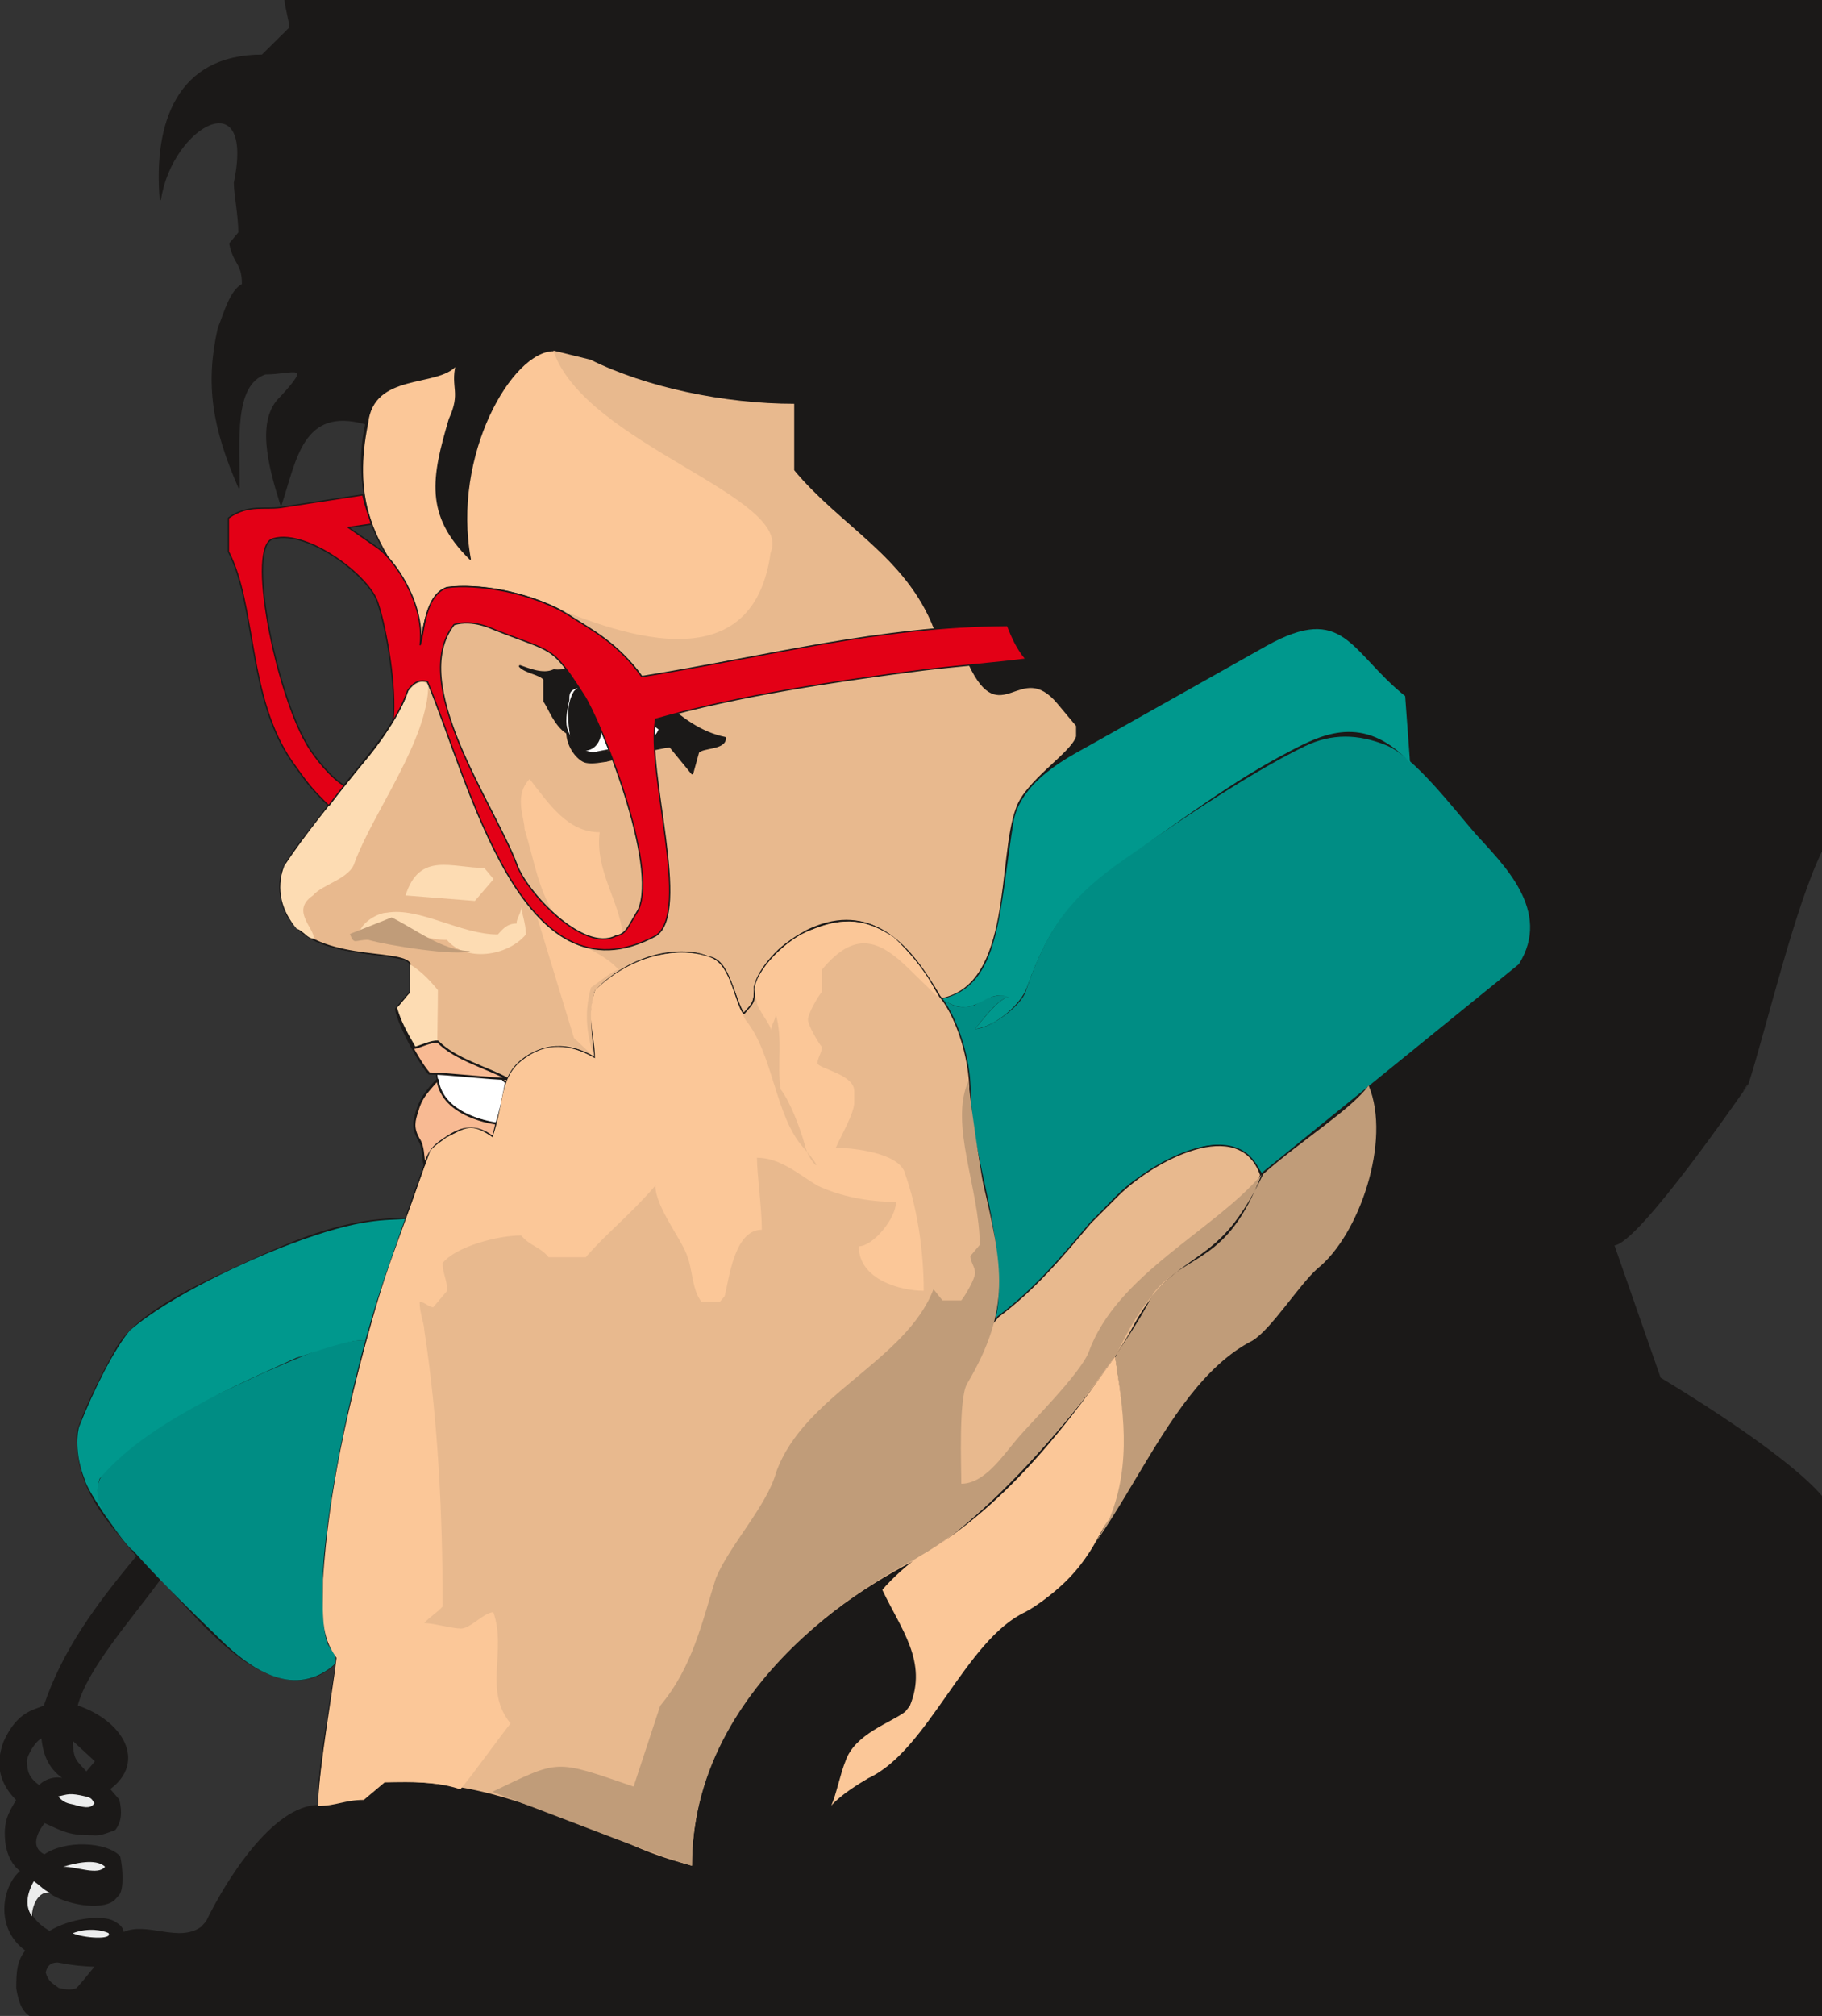 <svg xmlns="http://www.w3.org/2000/svg" version="1.2" width="578.872" height="640.214" viewBox="0 0 15316 16939" preserveAspectRatio="xMidYMid" fill-rule="evenodd" stroke-width="28.222" stroke-linejoin="round" xml:space="preserve"><rect x="0" y="0" width="15316" height="16939" fill="#333333" stroke="none"/><defs class="ClipPathGroup"><clipPath id="a" clipPathUnits="userSpaceOnUse"><path d="M0 0h15316v16939H0z"/></clipPath></defs><g class="SlideGroup"><g class="Slide" clip-path="url(#a)"><g class="Page"><g class="com.sun.star.drawing.ClosedBezierShape"><path class="BoundingBox" fill="none" d="M-6-6h15330v16953H-6z"/><path fill="#1B1918" d="M1348 13264c229 242 457 516 711 689 262 178 534 241 765 18-25 251-165 937-145 1201-388 0-787 653-942 975l-41 46c-193 142-465-46-660 48-10-58-41-68-79-94-104-56-373-20-541 84-61-38-102-68-147-132 0-135 76-213 147-198 117 89 427 155 541 63l41-45c38-49 30-219 7-320-116-120-462-132-632-11-130-66-64-195 0-276 168 76 208 104 409 104 53 7 107-15 183-43 53-69 56-150 33-249l-79-92c315-231 104-574-272-698 79-315 468-747 701-1070Zm0 0Zm-861 3221c-38 0-89 5-109 89 23 79 58 94 114 135 61 15 112 20 155 0 61-66 104-125 158-188-115-5-181-10-318-36Zm0 0Zm-134-1885c-61 21-133 153-133 199 6 88 13 137 110 208 33-43 139-94 233-48-147-87-195-209-210-359Zm0 0Zm254 16c0 183 40 183 119 277l79-94-198-183Zm0 0Zm14710-2037c-272-323-1052-813-1362-999l-391-1120c203 0 1128-1354 1128-1351 150-467 391-1500 625-1970V0H2397c0 45 41 185 41 233l-234 231c-714 0-909 572-856 1212 97-625 803-1006 623-140 0 94 38 277 38 419l-77 92c39 185 107 157 107 343-101 53-147 226-203 368-107 470-46 838 173 1339 2-397-51-862 221-956 233 0 409-106 132 194-206 190-104 576 0 906 124-368 175-835 713-680 0 45-175 591 262 1239 168 295 353 589-13 1224-139 242-243 348-571 752-163 231-201 244-356 485-117 270 10 574 351 681 203 64 460 76 622 112 48 13 92 20 79 94v185l-117 138c0 79 94 275 249 524 66 35 81 23 160 23-104 73-231 218-254 386-20 58 18 152 51 210 30 61 10 120 33 176-61 162-115 320-163 449-543 0-965 198-1437 417-404 183-836 406-989 670-152 267-299 579-335 724 0 468 234 699 506 1026-348 417-623 793-780 1258-74 40-219 38-338 302-73 196-30 351 107 488-59 104-117 175-89 378 15 86 53 168 124 219-157 129-217 482 43 668-73 88-78 180-78 320 18 99 40 185 117 231h15058v-4361Z"/><path fill="none" stroke="#1B1918" stroke-width="11" stroke-linecap="round" d="M1348 13264c229 242 457 516 711 689 262 178 534 241 765 18-25 251-165 937-145 1201-388 0-787 653-942 975l-41 46c-193 142-465-46-660 48-10-58-41-68-79-94-104-56-373-20-541 84-61-38-102-68-147-132 0-135 76-213 147-198 117 89 427 155 541 63l41-45c38-49 30-219 7-320-116-120-462-132-632-11-130-66-64-195 0-276 168 76 208 104 409 104 53 7 107-15 183-43 53-69 56-150 33-249l-79-92c315-231 104-574-272-698 79-315 468-747 701-1070Zm-861 3221c-38 0-89 5-109 89 23 79 58 94 114 135 61 15 112 20 155 0 61-66 104-125 158-188-115-5-181-10-318-36Z"/><path fill="none" stroke="#1B1918" stroke-width="11" stroke-linecap="round" d="M353 14600c-61 21-133 153-133 199 6 88 13 137 110 208 33-43 139-94 233-48-147-87-195-209-210-359Zm254 16c0 183 40 183 119 277l79-94-198-183Z"/><path fill="none" stroke="#1B1918" stroke-width="11" stroke-linecap="round" d="M15317 12579c-272-323-1052-813-1362-999l-391-1120c203 0 1128-1354 1128-1351 150-467 391-1500 625-1970V0H2397c0 45 41 185 41 233l-234 231c-714 0-909 572-856 1212 97-625 803-1006 623-140 0 94 38 277 38 419l-77 92c39 185 107 157 107 343-101 53-147 226-203 368-107 470-46 838 173 1339 2-397-51-862 221-956 233 0 409-106 132 194-206 190-104 576 0 906 124-368 175-835 713-680 0 45-175 591 262 1239 168 295 353 589-13 1224-139 242-243 348-571 752-163 231-201 244-356 485-117 270 10 574 351 681 203 64 460 76 622 112 48 13 92 20 79 94v185l-117 138c0 79 94 275 249 524 66 35 81 23 160 23-104 73-231 218-254 386-20 58 18 152 51 210 30 61 10 120 33 176-61 162-115 320-163 449-543 0-965 198-1437 417-404 183-836 406-989 670-152 267-299 579-335 724 0 468 234 699 506 1026-348 417-623 793-780 1258-74 40-219 38-338 302-73 196-30 351 107 488-59 104-117 175-89 378 15 86 53 168 124 219-157 129-217 482 43 668-73 88-78 180-78 320 18 99 40 185 117 231h15058v-4361Z"/></g><g class="com.sun.star.drawing.ClosedBezierShape"><path class="BoundingBox" fill="none" d="M2348 4931h6710v4177H2348z"/><path fill="#E8B98E" d="M8149 5586c267 563 424-61 744 323l158 189v91c-41 140-430 374-506 605-157 419-28 1479-630 1598l-18-20c-294-519-637-788-1120-550-122 92-282 122-434 469 13 145-53 188-94 226-79-137-117-419-272-466-274-140-781 47-974 283-48 198-23 366 0 556-155-91-355-147-574-12-61 48-139 111-175 223-109-137-411-175-574-350-76 0-155 48-196 48-68-112-114-201-157-323 33-40 79-96 119-137v-241c-63-131-828 0-1041-425-38-89-75-221-31-364 285-457 831-1059 930-1254 43-93 114-172 124-253 49-81 112-330 105-389 48-137 33-391 218-467 742-78 1415 396 1638 742 1012 0 1716-104 2760-102Z"/><path fill="none" stroke="#1B1918" stroke-width="11" stroke-linecap="round" d="M8149 5586c267 563 424-61 744 323l158 189v91c-41 140-430 374-506 605-157 419-28 1479-630 1598l-18-20c-294-519-637-788-1120-550-122 92-282 122-434 469 13 145-53 188-94 226-79-137-117-419-272-466-274-140-781 47-974 283-48 198-23 366 0 556-155-91-355-147-574-12-61 48-139 111-175 223-109-137-411-175-574-350-76 0-155 48-196 48-68-112-114-201-157-323 33-40 79-96 119-137v-241c-63-131-828 0-1041-425-38-89-75-221-31-364 285-457 831-1059 930-1254 43-93 114-172 124-253 49-81 112-330 105-389 48-137 33-391 218-467 742-78 1415 396 1638 742 1012 0 1716-104 2760-102Z"/></g><g class="com.sun.star.drawing.ClosedBezierShape"><path class="BoundingBox" fill="none" d="M3040 2940h4818v2750H3040z"/><path fill="#FBC798" d="M3089 3558c-126 618 51 933 229 1220 117 162 231 435 219 638 25-182 68-430 221-478 220-26 503 5 811 125 233 89 617 328 823 620 767-127 1708-325 2459-404-233-603-784-859-1173-1327v-559c-585 0-1246-138-1713-371l-312-76c-351 0-862 874-700 1753-381-373-320-686-175-1177 104-226 13-262 58-455-157 188-701 54-747 491Z"/><path fill="none" stroke="#1B1918" stroke-width="11" stroke-linecap="round" d="M3089 3558c-126 618 51 933 229 1220 117 162 231 435 219 638 25-182 68-430 221-478 220-26 503 5 811 125 233 89 617 328 823 620 767-127 1708-325 2459-404-233-603-784-859-1173-1327v-559c-585 0-1246-138-1713-371l-312-76c-351 0-862 874-700 1753-381-373-320-686-175-1177 104-226 13-262 58-455-157 188-701 54-747 491Z"/></g><g class="com.sun.star.drawing.ClosedBezierShape"><path class="BoundingBox" fill="none" d="M4575 2946h3277v2740H4575z"/><path fill="#E8B98E" d="M4575 5072c233 92 624 333 815 613 767-125 1924-356 2460-402-234-604-785-863-1174-1332v-558c-585 0-1246-138-1713-371l-312-76c264 787 2025 1226 1827 1697-165 1214-1512 572-1903 429Z"/></g><g class="com.sun.star.drawing.ClosedBezierShape"><path class="BoundingBox" fill="none" d="M4733 5767h827v580h-827z"/><path fill="#FFF" d="M4802 5773c169 0 336 106 494 177 70 36 158 108 227 144l30 35c-30 36-71 94-109 107-78 35-209 35-295 58-49 13-148 23-188 46-197-56-295-390-159-567Z"/><path fill="none" stroke="#1B1918" stroke-width="11" stroke-linecap="round" d="M4802 5773c169 0 336 106 494 177 70 36 158 108 227 144l30 35c-30 36-71 94-109 107-78 35-209 35-295 58-49 13-148 23-188 46-197-56-295-390-159-567Z"/></g><g class="com.sun.star.drawing.ClosedBezierShape"><path class="BoundingBox" fill="none" d="M231 15076h687v1207H231z"/><path fill="#ECEDED" d="M284 15807c-38 69-90 191-15 295 0-94 56-214 149-198-57-28-68-51-134-97Zm0 0Zm248-122c119 0 293 76 351 0-66-59-194-46-351 0Zm0 0Zm79 559c88 41 343 58 300-2-45-21-165-49-300 2Zm0 0Zm-122-1149c61 69 101 56 157 76 79 20 121 23 148-20-27-41-27-43-74-56-137-32-148-18-231 0Z"/></g><g class="com.sun.star.drawing.ClosedBezierShape"><path class="BoundingBox" fill="none" d="M819 6189h12045v7930H819z"/><path fill="#008D84" d="M3083 11260c-259 0-521 127-866 275-445 208-859 383-1278 769-101 99-154 170-96 356 155 307 871 978 1011 1117 243 239 597 488 927 234 139-109-66-89-66-546-10-528 193-1621 368-2205Zm0 0Zm5264-170c457-267 912-1019 1237-1202 270-150 740-501 1022-33l2161-1753c285-450-139-846-363-1095-175-200-520-655-754-746-231-93-455-101-683 10-491 238-1142 686-1630 1026-342 239-556 556-711 1024-40 139-312 325-429 325 38-49 203-267 282-267-79-46-213 20-290 69-132 33-177 2-269-51 231 335 231 721 257 1028 30 346 322 1177 170 1665Z"/></g><g class="com.sun.star.drawing.ClosedBezierShape"><path class="BoundingBox" fill="none" d="M650 5286h11205v7747H650z"/><path fill="#00988D" d="M1092 11179c-132 157-305 500-427 810-15 46-39 219 44 435 22 109 360 589 414 607-163-196-364-384-285-607 389-463 1146-783 1651-1014 155-46 406-150 589-150 107-353 221-721 333-1018-162 15-363-16-960 208-366 137-1024 439-1359 729Zm0 0Zm6826-2785c495-114 475-714 605-1511 76-325 444-513 622-612l1501-844c655-364 701 49 1166 422l41 559c-392-419-747-234-1014-94-500 261-886 564-1394 912-412 284-623 538-813 1072-48 134-257 327-435 348 72-92 209-262 280-267-201-81-277 208-559 15Z"/></g><g class="com.sun.star.drawing.ClosedBezierShape"><path class="BoundingBox" fill="none" d="M2668 7733h7937v7957H2668z"/><path fill="#E8B98E" d="M5822 15683c0-1260 973-2101 1867-2566 543-279 1537-1381 1850-1987 389-701 726-437 1059-1257-180-511-902-122-1196 167l-234 234c-234 277-467 559-778 790l-38 46c152-417-206-1486-198-1915 5-328-132-684-254-823-239-412-544-787-1067-569-155 45-447 279-490 490 0 140-11 129-89 223-87-99-115-467-305-475-158-78-589-76-942 282-44 181-36 244-3 567-132-81-348-160-575-13-231 150-175 343-290 676-48-26-111-84-193-76-78 0-317 134-345 218l-348 998c-229 650-452 1647-521 2351-15 152-18 350-12 492 5 140 22 252 48 290 23 38 40 53 48 69 10 17 13 35 8 86-8 94-182 1097-145 1191 117 0 251-58 378-51l176-149c818 0 1224 210 1946 477 69 23 234 127 643 234Z"/><path fill="none" stroke="#1B1918" stroke-width="11" stroke-linecap="round" d="M5822 15683c0-1260 973-2101 1867-2566 543-279 1537-1381 1850-1987 389-701 726-437 1059-1257-180-511-902-122-1196 167l-234 234c-234 277-467 559-778 790l-38 46c152-417-206-1486-198-1915 5-328-132-684-254-823-239-412-544-787-1067-569-155 45-447 279-490 490 0 140-11 129-89 223-87-99-115-467-305-475-158-78-589-76-942 282-44 181-36 244-3 567-132-81-348-160-575-13-231 150-175 343-290 676-48-26-111-84-193-76-78 0-317 134-345 218l-348 998c-229 650-452 1647-521 2351-15 152-18 350-12 492 5 140 22 252 48 290 23 38 40 53 48 69 10 17 13 35 8 86-8 94-182 1097-145 1191 117 0 251-58 378-51l176-149c818 0 1224 210 1946 477 69 23 234 127 643 234Z"/></g><g class="com.sun.star.drawing.ClosedBezierShape"><path class="BoundingBox" fill="none" d="M2356 5731h2067v3070H2356z"/><path fill="#FDDCB3" d="M3447 8104c79 46 158 122 234 216 0 140-5 341-5 432-76 0-152 48-191 48-61-96-109-188-155-325 49-48 79-96 117-134v-237Zm0 0Zm-38-580c117-371 389-231 662-231l78 94-157 183-583-46Zm0 0Zm-388 328c271-137 464 46 736 46 156 186 507 140 664-46 0-92-38-183-38-231 0 48-41 94-41 139-78 0-116 46-157 92-311 0-659-231-933-183-76 0-231 91-231 183Zm0 0Zm409-2046c55-48 99-108 170-53 0 462-463 1073-618 1492-38 139-272 185-351 279-188 127 8 269 8 363-59 0-82-63-145-83-122-145-180-328-104-529 348-528 946-1136 1040-1469Z"/></g><g class="com.sun.star.drawing.ClosedBezierShape"><path class="BoundingBox" fill="none" d="M2940 7709h1014v296H2940z"/><path fill="#C09C79" d="m2941 7848 351-139c193 93 428 282 661 282-116 46-702-48-858-94-116 0-116 46-154-49Z"/></g><g class="com.sun.star.drawing.ClosedBezierShape"><path class="BoundingBox" fill="none" d="M4138 9081h7433v6598H4138z"/><path fill="#C09C79" d="M10604 9870c-290 757-617 646-908 994-229 485-1184 1768-1966 2215-79 49-1908 910-1914 2599-365-112-774-282-1678-622 571-272 515-275 1188-44l224-680c274-328 350-699 468-1072 117-280 429-607 506-888 233-652 1089-932 1323-1539l76 94h158c38-48 116-185 116-231 0-48-40-94-40-142l79-94c0-465-260-1019-94-1379 0 83 101 767 124 871 160 686 239 1041-137 1676-71 120-48 699-48 839 195 0 348-234 467-374 117-140 528-544 604-732 234-652 1053-1021 1452-1491Zm0 0Zm-1982 3674c782-432 1090-1860 1906-2279 157-94 391-467 546-605 350-279 625-1074 431-1539-142 198-568 462-886 744-447 943-772 511-1246 1542 112 704 201 1502-751 2137Z"/></g><g class="com.sun.star.drawing.ClosedBezierShape"><path class="BoundingBox" fill="none" d="M4134 9555h259v586h-259z"/><path fill="#1B1918" d="M4140 9561c38 142 280 433 242 573-79-186-128-339-242-573Z"/><path fill="none" stroke="#1B1918" stroke-width="11" stroke-linecap="round" d="M4140 9561c38 142 280 433 242 573-79-186-128-339-242-573Z"/></g><g class="com.sun.star.drawing.ClosedBezierShape"><path class="BoundingBox" fill="none" d="M4998 8914h715v855h-715z"/><path fill="#1B1918" d="M5004 8920c116 374 312 559 544 842h158c-79 0-234-139-313-188 0-46 38-95 38-140h-156l-271-514Z"/><path fill="none" stroke="#1B1918" stroke-width="11" stroke-linecap="round" d="M5004 8920c116 374 312 559 544 842h158c-79 0-234-139-313-188 0-46 38-95 38-140h-156l-271-514Z"/></g><g class="com.sun.star.drawing.ClosedBezierShape"><path class="BoundingBox" fill="none" d="M3664 9014h593v438h-593z"/><path fill="#FFF" d="m3670 9020 547 43c40 48 28 15 33 38-16 79-44 237-82 344l-162-44c-230-91-324-196-336-381Z"/><path fill="none" stroke="#1B1918" stroke-width="11" stroke-linecap="round" d="m3670 9020 547 43c40 48 28 15 33 38-16 79-44 237-82 344l-162-44c-230-91-324-196-336-381Z"/></g><g class="com.sun.star.drawing.ClosedBezierShape"><path class="BoundingBox" fill="none" d="M3323 8470h954v1328h-954z"/><path fill="#F8BA93" d="M3678 9073c-76 90-135 138-168 257-31 92-43 145 7 237 46 66 36 147 52 221 51-148 99-173 203-242 107-68 226-104 372 10 8-33 23-81 28-116 0 0-450-51-494-367Zm0 0Zm588-8c-157-89-440-162-585-312-51-8-161 46-194 51-81-138-127-229-155-325-9 53 155 401 275 541 153 0 507 45 659 45Z"/><path fill="none" stroke="#1B1918" stroke-width="18" stroke-linecap="round" d="M3678 9073c-76 90-135 138-168 257-31 92-43 145 7 237 46 66 36 147 52 221 51-148 99-173 203-242 107-68 226-104 372 10 8-33 23-81 28-116 0 0-450-51-494-367Zm588-8c-157-89-440-162-585-312-51-8-161 46-194 51-81-138-127-229-155-325-9 53 155 401 275 541 153 0 507 45 659 45Z"/></g><g class="com.sun.star.drawing.ClosedBezierShape"><path class="BoundingBox" fill="none" d="M4362 5548h1742v961H4362z"/><path fill="#1B1918" d="M4767 6157c-28-86-13-178 10-275 0-46-3-86 74-109 157 0 580 263 697 354l-59 114c-41 0-372 153-412 153 40 0 478-122 557-122l185 226 49-178c40-48 226-25 226-119-412-84-643-497-956-634-155-47-308 84-483 66-91 43-216-12-284-35 50 53 167 61 205 109v185c38 49 87 199 191 265Zm0 0Zm63-341c-68 117-43 268-30 362 30 178 241 152 246-38 20-301-150-413-216-324Z"/><path fill="none" stroke="#1B1918" stroke-width="18" stroke-linecap="round" d="M4767 6157c-28-86-13-178 10-275 0-46-3-86 74-109 157 0 580 263 697 354l-59 114c-41 0-372 153-412 153 40 0 478-122 557-122l185 226 49-178c40-48 226-25 226-119-412-84-643-497-956-634-155-47-308 84-483 66-91 43-216-12-284-35 50 53 167 61 205 109v185c38 49 87 199 191 265Z"/><path fill="none" stroke="#1B1918" stroke-width="18" stroke-linecap="round" d="M4830 5816c-68 117-43 268-30 362 30 178 241 152 246-38 20-301-150-413-216-324Z"/></g><g class="com.sun.star.drawing.ClosedBezierShape"><path class="BoundingBox" fill="none" d="M4759 6143h718v273h-718z"/><path fill="#1B1918" d="M4765 6149c45 133 178 176 219 176 274-13 289-82 486-82l-374 151c-21 5-117 23-169 11-61-11-162-123-162-256Z"/><path fill="none" stroke="#1B1918" stroke-width="11" stroke-linecap="round" d="M4765 6149c45 133 178 176 219 176 274-13 289-82 486-82l-374 151c-21 5-117 23-169 11-61-11-162-123-162-256Z"/></g><g fill="none" class="com.sun.star.drawing.OpenBezierShape"><path class="BoundingBox" d="M4607 5092h2386v619H4607z"/><path stroke="#1B1918" stroke-width="11" stroke-linecap="round" d="M4613 5098c233 93 652 369 792 606 512-107 1078-235 1581-235"/></g><g class="com.sun.star.drawing.ClosedBezierShape"><path class="BoundingBox" fill="none" d="M2672 6546h6776v8630H2672z"/><path fill="#FBC798" d="M7417 13359c153 325 386 604 231 975l-38 48c-117 92-426 186-503 417-40 94-78 282-119 373 79-91 234-185 312-231 503-233 816-1163 1321-1397 516-310 582-620 706-785 191-467 112-932 46-1361-305 432-866 1237-1646 1681-79 49-234 188-310 280Zm0 0ZM4140 9555c-183-127-224-78-389 3-43 35-86 56-135 112-28 76-165 467-205 574-117 327-178 472-290 875-196 703-358 1407-406 2151 0 310-23 470 114 660-38 325-140 866-157 1245 152 0 228-51 386-51l175-147c249-5 437-8 637 58 117-140 310-414 422-554-231-276-30-609-145-934-76 0-193 137-272 137-76 0-233-46-309-46 38-46 114-91 155-140 0-792-41-1582-155-2326 0-48-39-140-39-234 39 0 77 46 115 46l117-138c0-94-38-140-38-234 116-140 464-231 660-231 76 91 155 91 231 183h312c155-183 389-371 585-602 0 183 233 465 271 602 39 94 39 282 117 374h155l39-46c38-140 79-559 313-559 0-188-41-465-41-605 196 0 351 140 508 234 193 91 427 137 661 137 0 140-194 373-313 373 0 280 351 374 546 374 0-282-40-653-155-978-40-188-467-224-584-224 38-91 155-287 155-381v-94c0-137-272-183-310-231 0-46 38-94 38-140-38-48-117-185-117-231 0-48 79-188 117-233v-186c272-327 475-259 732-7l244 238c-66-180-254-396-371-503-221-144-409-190-737-43-190 79-434 341-434 483l20 109c0 48 119 188 119 234 0-46 39-92 39-140 61 221 10 409 40 633 76 94 163 320 201 457 41 185 206 277-8 35-241-269-254-792-487-1074-115-193-117-493-339-539-71-28-506-109-925 287-79 234-2 386-2 574-163-96-366-152-572-12-239 155-180 360-289 675Zm0 0Zm373-1856 312 1023 168 158c-79-242-71-414-25-582 89-61 193-150 231-150-155-185-534-264-686-449Zm0 0Zm-61-1153c163 208 318 447 589 447-40 320 163 571 193 853-188 69-274 107-579-168-137-231-160-434-246-713 0-94-92-280 43-419Z"/></g><g class="com.sun.star.drawing.ClosedBezierShape"><path class="BoundingBox" fill="none" d="M1914 4152h6717v3835H1914z"/><path fill="#E30016" d="M3817 5248c-389 495 330 1499 526 2013 78 231 561 747 833 604 89-17 97-68 189-218 172-373-314-1589-461-1812-272-419-244-346-739-541-38-15-191-92-348-46Zm0 0Zm-1517-722c288-79 813 320 877 543 76 235 155 705 127 984-142 242-257 353-412 546-99-53-249-231-317-353-257-442-511-1674-275-1720Zm0 0Zm1293 1202c351 836 790 2742 1919 2135 302-196-84-1383 0-1820 686-198 1555-325 2256-414 294-35 602-58 856-91-79-94-117-188-155-282-1080 7-2015 259-3074 429-201-282-433-399-585-498-335-219-818-283-1052-250-193 66-193 392-226 481 41-361-231-727-355-813l-249-173 195-28c-15-48-55-155-73-246l-658 101c-155 31-302-30-472 94v282c236 452 157 1220 535 1766 115 160 148 214 308 369 300-399 551-643 665-968 49-71 104-94 165-74Z"/><path fill="none" stroke="#1B1918" stroke-width="11" stroke-linecap="round" d="M3817 5248c-389 495 330 1499 526 2013 78 231 561 747 833 604 89-17 97-68 189-218 172-373-314-1589-461-1812-272-419-244-346-739-541-38-15-191-92-348-46Zm-1517-722c288-79 813 320 877 543 76 235 155 705 127 984-142 242-257 353-412 546-99-53-249-231-317-353-257-442-511-1674-275-1720Z"/><path fill="none" stroke="#1B1918" stroke-width="11" stroke-linecap="round" d="M3593 5728c351 836 790 2742 1919 2135 302-196-84-1383 0-1820 686-198 1555-325 2256-414 294-35 602-58 856-91-79-94-117-188-155-282-1080 7-2015 259-3074 429-201-282-433-399-585-498-335-219-818-283-1052-250-193 66-193 392-226 481 41-361-231-727-355-813l-249-173 195-28c-15-48-55-155-73-246l-658 101c-155 31-302-30-472 94v282c236 452 157 1220 535 1766 115 160 148 214 308 369 300-399 551-643 665-968 49-71 104-94 165-74Z"/></g></g></g></g></svg>
